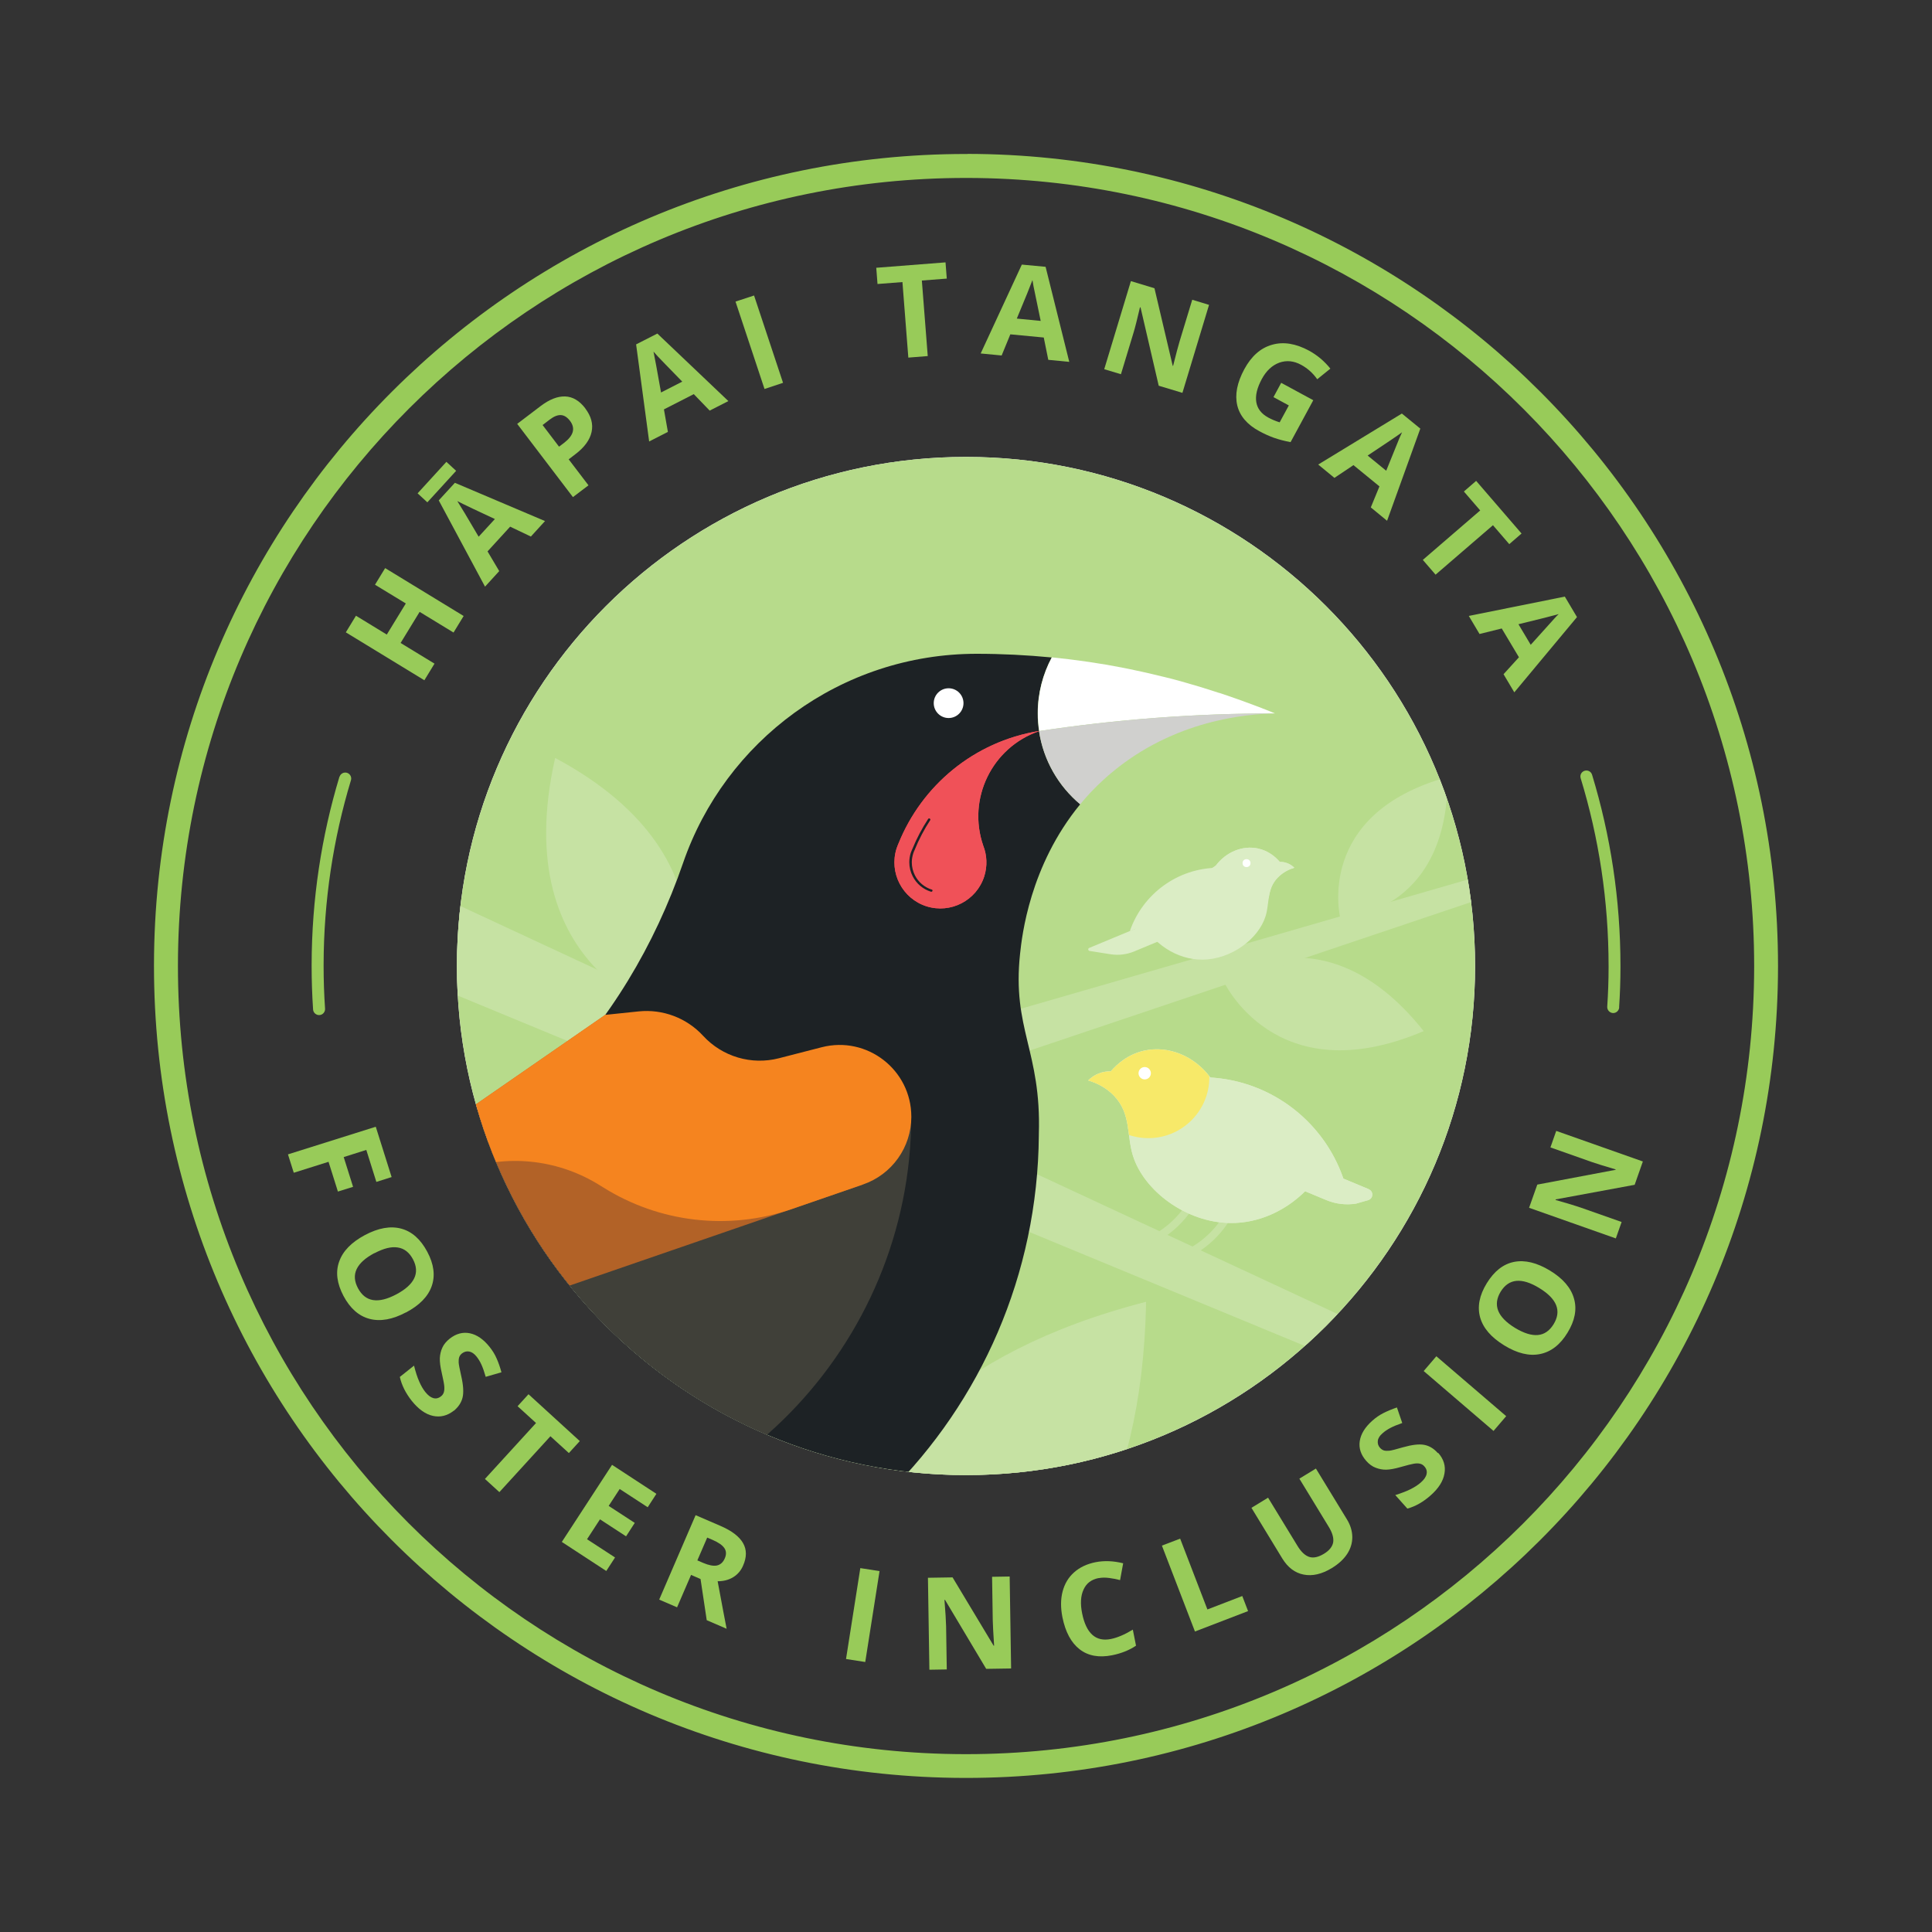 <?xml version="1.0" encoding="UTF-8"?>
<svg id="Design__x28_Edtiable_x29_" xmlns="http://www.w3.org/2000/svg" xmlns:xlink="http://www.w3.org/1999/xlink" viewBox="0 0 200 200">
  <rect x="0" y="0" width="200" height="200" fill="#333333" stroke="none"/>
  <defs>
    <style>
      .cls-1 {
        fill: none;
      }

      .cls-2 {
        fill: #98cb59;
      }

      .cls-3 {
        fill: #dbedc5;
      }

      .cls-4 {
        fill: #b7db8b;
      }

      .cls-5 {
        fill: #f5841f;
      }

      .cls-6 {
        clip-path: url(#clippath-1);
      }

      .cls-7 {
        clip-path: url(#clippath-3);
      }

      .cls-8 {
        fill: #1d2225;
      }

      .cls-9 {
        fill: #fff;
      }

      .cls-10 {
        fill: #98cb59;
      }

      .cls-11 {
        fill: #c1e09b;
      }

      .cls-12 {
        fill: #b26227;
      }

      .cls-13 {
        fill: #f05158;
      }

      .cls-14 {
        fill: #d0d0ce;
      }

      .cls-15 {
        fill: #f7e969;
      }

      .cls-16 {
        fill: #c6e2a3;
      }

      .cls-17 {
        fill: #404039;
      }

      .cls-18 {
        clip-path: url(#clippath);
      }
    </style>
    <clipPath id="clippath">
      <path class="cls-1" d="M100,152.7c-29.11,0-52.7-23.59-52.7-52.7s23.59-52.7,52.7-52.7,52.7,23.59,52.7,52.7-23.59,52.7-52.7,52.7Z"/>
    </clipPath>
    <clipPath id="clippath-1">
      <path class="cls-3" d="M125.85,89.62c1.06-1.42,2.76-2.12,4.35-1.79,1.12.23,1.87.91,2.28,1.39.54-.01,1.09.19,1.51.61-.48.14-1.15.43-1.72,1.02-1.16,1.2-.83,2.62-1.26,4-.72,2.32-3.53,4.46-6.5,4.49-2.69.03-5.24-1.66-6.57-4.28,2.63-1.81,5.27-3.63,7.9-5.44Z"/>
    </clipPath>
    <clipPath id="clippath-3">
      <path class="cls-3" d="M141.69,123.1l-3.58-1.49s0,0,0,0l.95.4c-2-5.82-7.35-10.07-13.75-10.46-.01,0-.02-.02-.03-.02-1.64-2.2-4.28-3.29-6.75-2.78-1.73.36-2.9,1.41-3.54,2.16-.85-.02-1.7.3-2.34.94.74.22,1.79.66,2.67,1.58,1.79,1.87,1.29,4.06,1.96,6.21,1.12,3.6,5.47,6.92,10.08,6.97,2.87.03,5.63-1.2,7.75-3.29l2.19.91c.97.41,2.04.53,3.08.37l1.25-.36c.55-.16.59-.92.06-1.13Z"/>
    </clipPath>
  </defs>
  <g class="cls-18">
    <circle class="cls-9" cx="100" cy="99.86" r="82.82"/>
    <circle class="cls-4" cx="100" cy="100" r="82.82"/>
    <path class="cls-16" d="M84.94,177.47s32.96-.11,33.7-42.71c-41.26,10.62-33.7,42.71-33.7,42.71Z"/>
    <path class="cls-16" d="M57.47,78.46c-5.07,22.43,12.2,26.72,12.2,26.72,0,0,8.07-15.86-12.2-26.72Z"/>
    <path class="cls-16" d="M126.61,101.47s5.33,11.84,20.77,5.27c-10.44-13.14-20.77-5.27-20.77-5.27Z"/>
    <path class="cls-16" d="M138.75,95.06s11.13-.24,11.12-14.63c-13.86,3.84-11.12,14.63-11.12,14.63Z"/>
    <path class="cls-16" d="M43.12,91.68l103.03,47.92c1,.46,1.43,1.65.97,2.65-.45.97-1.59,1.41-2.57,1l-105-43.43c-2.27-.94-3.35-3.54-2.41-5.81.94-2.27,3.54-3.35,5.81-2.41.05.02.12.05.18.08Z"/>
    <path class="cls-16" d="M93.48,107.95l60.71-17.55c.59-.17,1.2.17,1.37.76.17.57-.15,1.17-.71,1.36l-59.9,20.15c-1.3.44-2.7-.26-3.13-1.56-.44-1.3.26-2.7,1.56-3.13.03-.01.07-.02.1-.03Z"/>
    <path class="cls-9" d="M-5.05-5.05v210.11h210.11V-5.05H-5.05ZM100,182.97c-45.82,0-82.97-37.14-82.97-82.97S54.18,17.03,100,17.03s82.97,37.14,82.97,82.97-37.14,82.97-82.97,82.97Z"/>
    <g>
      <g>
        <path class="cls-8" d="M107.56,75.68c-.09-.6-.14-1.21-.14-1.83,0-2.09.53-4.07,1.45-5.79-2.59-.25-5.18-.38-7.76-.38-14.1,0-26.06,9.05-30.4,21.66-2.94,8.53-7.61,16.35-13.98,22.73l-12.85,12.85h0s-18.21,19.64-18.21,19.64l29.14,25.3c29.01,0,52.51-23.37,52.73-52.34,0-.04,0-.07,0-.11.27-8.63-2.79-10.86-1.94-18.7.19-1.77.98-9.08,6.22-15.45-2.25-1.88-3.81-4.55-4.26-7.58Z"/>
        <path class="cls-9" d="M107.56,75.68c7.96-1.21,16.12-1.83,24.42-1.83-.57-.24-1.14-.46-1.71-.68-.17-.07-.34-.13-.51-.19-.42-.16-.85-.32-1.27-.47-.17-.06-.34-.12-.51-.18-.57-.2-1.14-.4-1.72-.59,0,0-.02,0-.03,0-.57-.19-1.13-.36-1.7-.54-.17-.05-.35-.1-.52-.16-.42-.13-.85-.25-1.27-.37-.17-.05-.35-.1-.52-.15-.57-.16-1.15-.31-1.73-.45-.02,0-.04,0-.05-.01-.56-.14-1.12-.27-1.68-.4-.18-.04-.36-.08-.54-.12-.42-.09-.84-.18-1.26-.27-.18-.04-.36-.07-.54-.11-.57-.11-1.15-.22-1.72-.32-.03,0-.07-.01-.1-.02-.55-.09-1.1-.18-1.65-.26-.18-.03-.37-.05-.55-.08-.42-.06-.84-.12-1.25-.17-.18-.02-.36-.05-.54-.07-.57-.07-1.15-.13-1.72-.19-.93,1.73-1.45,3.7-1.45,5.79,0,.62.05,1.23.14,1.83Z"/>
        <path class="cls-14" d="M113.2,81.72c.06-.06.12-.12.18-.18.19-.19.39-.39.6-.58.07-.06.13-.13.2-.19.27-.25.54-.49.83-.73,6.58-5.55,14.12-6.12,16.97-6.19-8.3,0-16.45.63-24.42,1.83.45,3.03,2.02,5.7,4.26,7.58.21-.26.44-.52.67-.78.04-.04.07-.08.11-.12.19-.21.39-.43.6-.64Z"/>
      </g>
      <g>
        <g>
          <g>
            <path class="cls-17" d="M51.48,159.16c23.68,0,42.85-19.88,42.85-43.56l-31.76-9.82-21.61,14.98-15.29,23.79,16.83,14.61h8.99Z"/>
            <polyline class="cls-12" points="25.67 144.56 89.32 122.62 62.65 105.06 31.84 126.38 25.67 144.56"/>
            <path class="cls-5" d="M31.84,126.38l16.36-5.38c4.68-1.54,9.8-.89,13.97,1.75.08.05.15.1.23.14,5.85,3.69,13.06,4.52,19.6,2.26l7.33-2.53c3-1.03,5.01-3.85,5.01-7.02h0c0-4.85-4.58-8.4-9.28-7.19l-4.43,1.14c-2.84.73-5.85-.16-7.84-2.32h0c-1.7-1.85-4.18-2.79-6.68-2.53l-3.46.36-30.82,21.32Z"/>
          </g>
          <circle class="cls-9" cx="98.2" cy="72.79" r="1.54"/>
        </g>
        <path class="cls-13" d="M107.56,75.67c-6.79,1.11-12.14,5.69-14.54,11.63-.03.06-.05.13-.08.19-.02.04-.1.27-.13.35-.79,2.51.6,5.18,3.1,5.98,2.51.79,5.18-.6,5.98-3.1.34-1.08.28-2.19-.1-3.16h0c-1.69-4.88.9-10.19,5.77-11.87Z"/>
        <path class="cls-13" d="M107.56,75.67c-6.79,1.11-12.14,5.69-14.54,11.63-.03.06-.05.13-.08.19-.02.04-.1.27-.13.35-.79,2.51.6,5.18,3.1,5.98,2.51.79,5.18-.6,5.98-3.1.34-1.08.28-2.19-.1-3.16h0c-1.69-4.88.9-10.19,5.77-11.87Z"/>
        <path class="cls-8" d="M96.45,92.09h0c-.75-.24-1.37-.76-1.73-1.46-.22-.43-.33-.89-.33-1.36,0-.3.05-.6.14-.9.02-.05.07-.19.08-.22l.08-.18h0c.44-1.09.98-2.11,1.6-3.06.04-.06.02-.13-.04-.17-.06-.04-.13-.02-.17.04-.63.96-1.18,2-1.63,3.1h0l-.08.18h0s-.07.18-.09.23h0c-.1.32-.15.65-.15.97,0,.51.12,1.01.36,1.47.39.76,1.06,1.32,1.88,1.58.07.02.13-.02.16-.08.02-.07-.02-.13-.08-.16Z"/>
      </g>
      <path class="cls-11" d="M139.07,122.01c-2.1-6.11-7.9-10.5-14.72-10.5-.68,0-1.36.04-2.02.13-1.19.15-1.71,1.31-1.41,2.23h-.03c2.79,6.78,10.38,10.14,17.23,7.74l.95.4Z"/>
      <g>
        <g>
          <path class="cls-3" d="M112.75,98.13l8.88-3.69-.9,2.67-3.34,1.39c-.76.31-1.59.41-2.39.29l-2.21-.35c-.16-.03-.19-.25-.04-.31Z"/>
          <g>
            <path class="cls-3" d="M125.85,89.62c1.06-1.42,2.76-2.12,4.35-1.79,1.12.23,1.87.91,2.28,1.39.54-.01,1.09.19,1.51.61-.48.14-1.15.43-1.72,1.02-1.16,1.2-.83,2.62-1.26,4-.72,2.32-3.53,4.46-6.5,4.49-2.69.03-5.24-1.66-6.57-4.28,2.63-1.81,5.27-3.63,7.9-5.44Z"/>
            <g class="cls-6">
              <path class="cls-3" d="M140.09,88.67c-5.91,5.91-15.48,5.91-21.39,0l10.7-10.7,10.7,10.7Z"/>
            </g>
          </g>
          <circle class="cls-9" cx="129.04" cy="89.35" r=".41"/>
          <path class="cls-3" d="M126.15,89.83c.43,0,.85.03,1.26.08,1.08.14,1.29,1.61.28,2.03l-10.73,4.45c1.31-3.81,4.93-6.56,9.19-6.56Z"/>
        </g>
        <path class="cls-3" d="M128.31,91.29c-1.8,4.38-6.8,6.48-11.18,4.68"/>
      </g>
      <g>
        <path class="cls-16" d="M127.86,118.77c.56,2.6.02,5.18-1.31,7.25-1.33,2.07-3.46,3.63-6.06,4.2-.22.05-.35.26-.31.47s.26.35.47.31c5.63-1.22,9.2-6.77,7.98-12.4-.05-.22-.26-.35-.47-.31s-.35.26-.31.47h0Z"/>
        <path class="cls-16" d="M124.16,117.35c.56,2.6.02,5.18-1.31,7.25-1.33,2.07-3.46,3.63-6.06,4.2-.22.05-.35.26-.31.47s.26.35.47.31c5.63-1.22,9.2-6.77,7.98-12.4-.05-.22-.26-.35-.47-.31s-.35.26-.31.47h0Z"/>
      </g>
      <g>
        <path class="cls-3" d="M141.69,123.1l-9.86-4.1,1.16,3.44,4.3,1.79c.97.41,2.04.53,3.08.37l1.25-.36c.55-.16.59-.92.06-1.13Z"/>
        <path class="cls-3" d="M125.28,111.52c-1.64-2.2-4.28-3.29-6.75-2.78-1.73.36-2.9,1.41-3.54,2.16-.85-.02-1.7.3-2.34.94.74.22,1.79.66,2.67,1.58,1.79,1.87,1.29,4.06,1.96,6.21,1.12,3.6,5.47,6.92,10.08,6.97,4.17.05,8.13-2.58,10.18-6.64-4.08-2.81-8.17-5.63-12.25-8.44Z"/>
      </g>
      <path class="cls-3" d="M139.07,122.01c-2.1-6.11-7.9-10.5-14.72-10.5-.68,0-1.36.04-2.02.13-1.19.15-1.71,1.31-1.41,2.23h-.03c2.79,6.78,10.38,10.14,17.23,7.74l.95.4Z"/>
      <g>
        <path class="cls-3" d="M141.69,123.1l-3.58-1.49s0,0,0,0l.95.4c-2-5.82-7.35-10.07-13.75-10.46-.01,0-.02-.02-.03-.02-1.64-2.2-4.28-3.29-6.75-2.78-1.73.36-2.9,1.41-3.54,2.16-.85-.02-1.7.3-2.34.94.74.22,1.79.66,2.67,1.58,1.79,1.87,1.29,4.06,1.96,6.21,1.12,3.6,5.47,6.92,10.08,6.97,2.87.03,5.63-1.2,7.75-3.29l2.19.91c.97.41,2.04.53,3.08.37l1.25-.36c.55-.16.59-.92.06-1.13Z"/>
        <g class="cls-7">
          <circle class="cls-15" cx="118.88" cy="111.51" r="6.31"/>
        </g>
      </g>
      <circle class="cls-9" cx="118.5" cy="111.1" r=".64"/>
    </g>
  </g>
  <g>
    <g>
      <g>
        <path class="cls-10" d="M30.41,121.4l-.6-1.9,9.09-2.86,1.64,5.21-1.58.5-1.04-3.31-2.34.74.97,3.08-1.57.49-.97-3.08-3.59,1.13Z"/>
        <path class="cls-10" d="M42.02,135.86c-1.39.74-2.65.96-3.76.67-1.11-.29-2.01-1.08-2.7-2.37-.68-1.29-.84-2.48-.45-3.56.38-1.09,1.27-2,2.67-2.75,1.4-.74,2.65-.96,3.76-.66s2,1.1,2.69,2.39c.69,1.29.84,2.48.46,3.56-.38,1.08-1.27,1.99-2.67,2.73ZM38.76,129.72c-.94.5-1.55,1.05-1.84,1.66-.29.61-.24,1.27.14,1.98.76,1.42,2.08,1.63,3.97.63,1.89-1.01,2.47-2.22,1.72-3.63-.38-.71-.9-1.12-1.57-1.22-.67-.11-1.47.09-2.41.59Z"/>
        <path class="cls-10" d="M46.98,146.03c-.67.53-1.4.71-2.17.54s-1.5-.7-2.19-1.56c-.63-.8-1.04-1.62-1.23-2.47l1.47-1.17c.17.68.35,1.23.54,1.65.18.42.39.78.62,1.07.28.35.55.56.83.64.28.08.55.02.81-.19.15-.12.24-.26.29-.43.05-.17.06-.38.04-.62-.02-.24-.11-.7-.26-1.37-.15-.63-.21-1.13-.2-1.52.02-.38.1-.75.26-1.09.15-.34.41-.65.76-.93.66-.52,1.36-.71,2.09-.56.73.15,1.41.62,2.04,1.41.31.39.56.79.74,1.22.19.42.35.9.49,1.41l-1.63.47c-.15-.53-.3-.95-.44-1.26-.14-.31-.31-.59-.51-.84-.24-.3-.49-.47-.76-.52-.27-.05-.51.02-.74.19-.14.11-.24.24-.29.39s-.07.33-.06.55c.01.22.11.69.27,1.42.22.96.26,1.71.13,2.23-.13.52-.44.98-.92,1.37Z"/>
        <path class="cls-10" d="M51.69,154.46l-1.49-1.36,5.29-5.79-1.91-1.74,1.13-1.24,5.31,4.85-1.13,1.24-1.91-1.74-5.29,5.79Z"/>
        <path class="cls-10" d="M62.75,162.62l-4.59-3,5.2-7.98,4.59,3-.9,1.39-2.9-1.89-1.14,1.75,2.7,1.76-.9,1.39-2.7-1.76-1.34,2.06,2.9,1.89-.91,1.4Z"/>
        <path class="cls-10" d="M71.54,163.03l-1.45,3.36-1.85-.8,3.77-8.74,2.55,1.1c1.19.51,1.97,1.11,2.36,1.79s.39,1.46,0,2.34c-.22.51-.56.91-1.02,1.19-.46.28-.99.42-1.61.42.47,2.53.78,4.17.93,4.92l-2.06-.89-.64-4.26-.99-.43ZM72.19,161.53l.6.26c.59.25,1.06.34,1.42.27.36-.08.64-.32.82-.74.18-.41.16-.77-.05-1.07s-.61-.58-1.21-.84l-.56-.24-1.02,2.36Z"/>
        <path class="cls-10" d="M87.58,171.74l1.48-9.41,1.99.31-1.48,9.41-1.99-.31Z"/>
        <path class="cls-10" d="M104.66,172.72l-2.57.04-4.26-7.14h-.06c.1,1.27.16,2.18.17,2.72l.07,4.48-1.8.03-.15-9.52,2.55-.04,4.25,7.07h.05c-.08-1.24-.13-2.11-.14-2.62l-.07-4.51,1.82-.03.15,9.52Z"/>
        <path class="cls-10" d="M113.73,163.36c-.75.15-1.27.54-1.56,1.19-.3.64-.35,1.46-.15,2.46.42,2.08,1.41,2.97,2.97,2.66.66-.13,1.42-.45,2.28-.97l.33,1.66c-.7.47-1.53.8-2.47.99-1.36.27-2.48.07-3.36-.61-.88-.68-1.48-1.79-1.79-3.33-.19-.97-.19-1.86.02-2.66.21-.8.6-1.46,1.19-1.98.58-.52,1.32-.87,2.21-1.05.91-.18,1.86-.14,2.87.11l-.32,1.74c-.38-.1-.76-.17-1.14-.22-.38-.05-.74-.05-1.08.02Z"/>
        <path class="cls-10" d="M123.7,168.89l-3.42-8.89,1.89-.72,2.82,7.33,3.61-1.39.6,1.56-5.49,2.11Z"/>
        <path class="cls-10" d="M136.22,152.02l3.21,5.26c.37.6.55,1.21.56,1.83,0,.62-.17,1.2-.53,1.75s-.89,1.04-1.58,1.46c-1.05.64-2.02.86-2.93.68s-1.64-.74-2.21-1.67l-3.19-5.24,1.72-1.05,3.04,4.98c.38.63.79,1.01,1.22,1.15.43.14.94.03,1.52-.32.56-.34.88-.74.96-1.19.07-.45-.08-.99-.47-1.62l-3.03-4.97,1.72-1.05Z"/>
        <path class="cls-10" d="M148.88,150.4c.57.64.79,1.36.65,2.14-.13.78-.61,1.54-1.44,2.27-.76.67-1.56,1.13-2.4,1.36l-1.25-1.4c.67-.21,1.21-.42,1.62-.63.41-.21.75-.43,1.03-.68.33-.29.53-.58.59-.87s-.01-.55-.24-.8c-.12-.14-.27-.23-.45-.27-.17-.04-.38-.04-.62,0s-.69.15-1.35.34c-.62.18-1.12.27-1.5.28s-.75-.06-1.11-.2c-.35-.13-.68-.37-.97-.7-.56-.63-.79-1.32-.68-2.05.11-.74.54-1.44,1.29-2.11.37-.33.76-.6,1.18-.81s.88-.4,1.38-.57l.55,1.61c-.52.18-.93.35-1.23.51-.3.16-.58.34-.82.56-.29.25-.45.51-.48.78-.03.27.04.51.23.72.12.13.25.22.4.27.15.04.33.05.55.03s.68-.14,1.4-.35c.95-.27,1.69-.36,2.22-.26.53.1,1,.38,1.41.85Z"/>
        <path class="cls-10" d="M154.61,148.13l-7.23-6.2,1.31-1.53,7.23,6.2-1.31,1.53Z"/>
        <path class="cls-10" d="M160.45,131.53c1.35.82,2.18,1.79,2.49,2.9.32,1.11.09,2.29-.67,3.53-.76,1.25-1.71,1.98-2.84,2.21-1.13.23-2.37-.07-3.72-.9-1.35-.83-2.18-1.79-2.49-2.9-.3-1.1-.08-2.28.69-3.53s1.71-1.99,2.83-2.21c1.12-.22,2.36.08,3.71.9ZM156.83,137.46c.91.55,1.7.8,2.37.74.67-.06,1.21-.44,1.63-1.12.84-1.38.35-2.62-1.48-3.74-1.83-1.12-3.16-.99-4,.37-.42.69-.5,1.34-.26,1.97.25.63.83,1.22,1.74,1.78Z"/>
        <path class="cls-10" d="M170.07,120.23l-.85,2.42-8.17,1.51-.02.06c1.23.35,2.1.61,2.61.79l4.23,1.49-.6,1.7-8.98-3.17.85-2.4,8.1-1.53.02-.04c-1.19-.35-2.03-.61-2.51-.78l-4.25-1.5.6-1.71,8.98,3.17Z"/>
      </g>
      <g>
        <path class="cls-10" d="M48,63.76l-1.05,1.72-3.51-2.14-1.97,3.22,3.51,2.14-1.05,1.72-8.13-4.96,1.05-1.72,3.19,1.95,1.97-3.22-3.19-1.94,1.05-1.72,8.13,4.96Z"/>
        <path class="cls-10" d="M43.23,51.07l2.98-3.26,1.01.93-2.98,3.26-1.01-.93ZM54.95,55.54l-2.14-1.02-2.34,2.56,1.21,2.04-1.47,1.61-4.79-8.93,1.67-1.82,9.33,3.96-1.47,1.61ZM51.23,53.73c-1.95-.91-3.05-1.43-3.3-1.56-.25-.12-.45-.22-.59-.3.31.48,1.05,1.71,2.21,3.69l1.68-1.83Z"/>
        <path class="cls-10" d="M60.58,42.27c.62.82.84,1.63.66,2.45-.18.82-.74,1.59-1.68,2.3l-.69.53,2.05,2.69-1.61,1.22-5.77-7.58,2.42-1.84c.92-.7,1.77-1.03,2.55-1,.78.03,1.47.44,2.07,1.22ZM57.87,46.24l.53-.4c.49-.38.79-.76.89-1.14s0-.76-.28-1.13c-.29-.38-.6-.58-.94-.6-.34-.02-.73.13-1.17.47l-.73.56,1.71,2.25Z"/>
        <path class="cls-10" d="M73.47,42.51l-1.65-1.71-3.09,1.58.41,2.33-1.94.99-1.35-10.05,2.2-1.12,7.35,6.99-1.94.99ZM70.63,39.51c-1.5-1.54-2.35-2.41-2.54-2.62-.19-.2-.34-.37-.44-.49.12.56.38,1.97.78,4.23l2.21-1.13Z"/>
        <path class="cls-10" d="M79.14,40.26l-3-9.04,1.92-.63,3,9.04-1.92.64Z"/>
        <path class="cls-10" d="M96.04,36.86l-2.01.16-.61-7.82-2.58.2-.13-1.68,7.17-.56.13,1.68-2.58.2.61,7.82Z"/>
        <path class="cls-10" d="M108.52,37.26l-.47-2.32-3.46-.33-.9,2.19-2.17-.21,4.26-9.2,2.46.23,2.45,9.84-2.17-.21ZM107.73,33.21c-.44-2.11-.69-3.3-.74-3.57-.05-.28-.09-.49-.11-.65-.2.54-.73,1.87-1.62,3.99l2.47.24Z"/>
        <path class="cls-10" d="M122.41,40.67l-2.46-.74-1.88-8.1-.06-.02c-.29,1.24-.51,2.12-.67,2.64l-1.3,4.29-1.73-.52,2.76-9.12,2.44.74,1.89,8.03h.04c.3-1.19.52-2.04.67-2.53l1.31-4.31,1.74.53-2.76,9.12Z"/>
        <path class="cls-10" d="M132.63,39.63l3.32,1.8-2.35,4.34c-.63-.12-1.21-.27-1.72-.45s-1.02-.42-1.51-.68c-1.26-.68-2.03-1.58-2.29-2.68-.26-1.1-.02-2.35.73-3.74.73-1.35,1.69-2.2,2.87-2.53,1.18-.34,2.46-.13,3.83.61.86.47,1.59,1.09,2.21,1.86l-1.36,1.1c-.45-.64-1-1.13-1.66-1.49-.77-.42-1.52-.49-2.26-.23-.74.27-1.35.83-1.82,1.7-.49.91-.68,1.7-.57,2.38.11.68.52,1.21,1.23,1.6.37.2.77.37,1.19.5l.95-1.75-1.59-.86.8-1.48Z"/>
        <path class="cls-10" d="M141.9,52.54l.9-2.19-2.69-2.2-1.97,1.32-1.68-1.38,8.66-5.28,1.91,1.56-3.44,9.54-1.68-1.38ZM143.5,48.73c.81-1.99,1.26-3.12,1.37-3.38s.2-.46.27-.6c-.46.34-1.65,1.14-3.56,2.41l1.92,1.57Z"/>
        <path class="cls-10" d="M148.61,59.49l-1.32-1.53,5.94-5.12-1.69-1.96,1.27-1.1,4.7,5.45-1.27,1.1-1.69-1.96-5.94,5.12Z"/>
        <path class="cls-10" d="M155.65,69.79l1.59-1.75-1.78-2.98-2.3.57-1.11-1.87,9.94-2,1.26,2.12-6.49,7.79-1.11-1.87ZM158.46,66.75c1.44-1.6,2.25-2.5,2.44-2.71.19-.21.34-.37.46-.47-.55.16-1.94.51-4.17,1.05l1.27,2.13Z"/>
      </g>
    </g>
    <g>
      <path class="cls-2" d="M167.61,104.28c.09-1.37.14-2.75.14-4.14v-.13c0-6.89-1.03-13.54-2.94-19.81-.1-.33-.44-.51-.77-.41-.33.1-.51.44-.41.77,1.88,6.15,2.89,12.68,2.89,19.45v.13c0,1.37-.05,2.72-.14,4.07-.02.34.24.63.58.66.34.02.63-.24.66-.58h0Z"/>
      <path class="cls-2" d="M35.14,80.4c-1.86,6.16-2.87,12.7-2.88,19.47,0,.04,0,.09,0,.14,0,1.51.05,3,.15,4.49.02.34.32.6.66.58.34-.02.6-.32.58-.66-.1-1.46-.15-2.93-.15-4.41,0-.04,0-.09,0-.13.01-6.65,1-13.06,2.83-19.11.1-.33-.09-.67-.41-.77-.33-.1-.67.09-.77.41h0Z"/>
    </g>
    <path class="cls-10" d="M100.16,15.94h0c-.06,0-.11,0-.17,0-46.35,0-83.96,37.53-84.05,83.89,0,.06,0,.11,0,.17,0,46.35,37.53,83.96,83.9,84.05.06,0,.11,0,.17,0,46.35,0,83.96-37.53,84.05-83.9,0-.06,0-.11,0-.17,0-46.35-37.53-83.96-83.89-84.05ZM181.59,100.16c-.09,45.01-36.6,81.43-81.58,81.43-.05,0-.11,0-.16,0-45.01-.09-81.43-36.6-81.43-81.58,0-.05,0-.11,0-.16.09-45.01,36.6-81.43,81.58-81.43.05,0,.11,0,.16,0v-1.24s0,1.24,0,1.24c45,.09,81.43,36.6,81.43,81.58,0,.05,0,.11,0,.16Z"/>
  </g>
</svg>